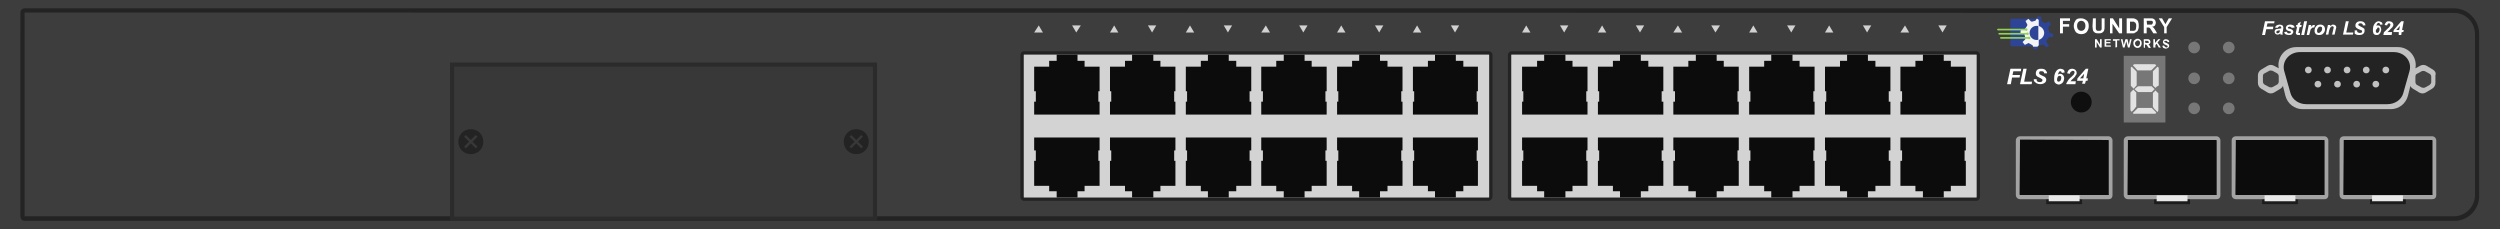 <?xml version="1.0" encoding="utf-8"?>
<!-- Copyright 2022 Virtual Console LLC. All rights reserved. Generator: Adobe Illustrator 26.0.2, SVG Export Plug-In . SVG Version: 6.00 Build 0)  -->
<svg version="1.1" id="Brocade_FastIron_FLS_624" xmlns="http://www.w3.org/2000/svg" xmlns:xlink="http://www.w3.org/1999/xlink"
	 x="0px" y="0px" viewBox="0 0 600 55" style="enable-background:new 0 0 600 55;" xml:space="preserve">
<!-- Created by Evgenia -->
<style type="text/css">
	.st0{fill:#3D3D3D;}
	.st1{fill:#D3D3D3;}
	.st2{fill:#232323;}
	.st3{fill:#0C0C0C;}
	.st4{fill:#D1D1D1;}
	.st5{fill:#1C1C1C;}
	.st6{fill:#A3A3A3;}
	.st7{fill:#E8E8E8;}
	.st8{fill:#777777;}
	.st9{fill:#C1C1C1;}
	.st10{fill:#444444;}
	.st11{fill:#0F0F0F;}
	.st12{fill:#E2E2E2;}
	.st13{fill:#383838;}
	.st14{fill:#2B2B2B;}
	.st15{fill:#FFFFFF;}
	.st16{fill:#2E4597;}
	.st17{fill:#F4F4F4;}
	.st18{fill:#91D44F;}
</style>
<g>
	<rect class="st0" width="600" height="55"/>
	<g>
		<g>
			<g>
				<g>
					<path class="st1" d="M474.3,47.8H362.8c-0.3,0-0.5-0.2-0.5-0.5V13.2c0-0.3,0.2-0.5,0.5-0.5h111.5c0.3,0,0.5,0.2,0.5,0.5v34.1
						C474.8,47.6,474.6,47.8,474.3,47.8z"/>
					<path class="st2" d="M474.3,48.2H362.8c-0.5,0-0.9-0.4-0.9-0.9V13.2c0-0.5,0.4-0.9,0.9-0.9h111.5c0.5,0,0.9,0.4,0.9,0.9v34.1
						C475.2,47.8,474.8,48.2,474.3,48.2z M362.8,13.1c-0.1,0-0.1,0.1-0.1,0.1v34.1c0,0.1,0.1,0.1,0.1,0.1h111.5
						c0.1,0,0.1-0.1,0.1-0.1V13.2c0-0.1-0.1-0.1-0.1-0.1L362.8,13.1z"/>
				</g>
				<g>
					<g>
						<polygon class="st3" points="471.8,21.9 471.8,21.7 471.8,16 468.2,16 468.2,14.6 466.5,14.6 466.5,13.1 461.5,13.1 
							461.5,14.6 459.7,14.6 459.7,16 456.1,16 456.1,21.7 456.1,21.9 456.5,21.9 456.5,24.4 456.1,24.4 456.1,27.5 471.8,27.5 
							471.8,24.4 471.5,24.4 471.5,21.9 						"/>
					</g>
					<g>
						<polygon class="st3" points="453.7,21.9 453.7,21.7 453.7,16 450.1,16 450.1,14.6 448.3,14.6 448.3,13.1 443.3,13.1 
							443.3,14.6 441.6,14.6 441.6,16 438,16 438,21.7 438,21.9 438.3,21.9 438.3,24.4 438,24.4 438,27.5 453.7,27.5 453.7,24.4 
							453.3,24.4 453.3,21.9 						"/>
					</g>
					<g>
						<polygon class="st3" points="435.5,21.9 435.5,21.7 435.5,16 431.9,16 431.9,14.6 430.2,14.6 430.2,13.1 425.1,13.1 
							425.1,14.6 423.4,14.6 423.4,16 419.8,16 419.8,21.7 419.8,21.9 420.1,21.9 420.1,24.4 419.8,24.4 419.8,27.5 435.5,27.5 
							435.5,24.4 435.2,24.4 435.2,21.9 						"/>
					</g>
					<g>
						<polygon class="st3" points="417.3,21.9 417.3,21.7 417.3,16 413.7,16 413.7,14.6 412,14.6 412,13.1 407,13.1 407,14.6 
							405.2,14.6 405.2,16 401.6,16 401.6,21.7 401.6,21.9 402,21.9 402,24.4 401.6,24.4 401.6,27.5 417.3,27.5 417.3,24.4 
							417,24.4 417,21.9 						"/>
					</g>
					<g>
						<polygon class="st3" points="399.2,21.9 399.2,21.7 399.2,16 395.6,16 395.6,14.6 393.8,14.6 393.8,13.1 388.8,13.1 
							388.8,14.6 387.1,14.6 387.1,16 383.5,16 383.5,21.7 383.5,21.9 383.8,21.9 383.8,24.4 383.5,24.4 383.5,27.5 399.2,27.5 
							399.2,24.4 398.8,24.4 398.8,21.9 						"/>
					</g>
					<g>
						<polygon class="st3" points="381,21.9 381,21.7 381,16 377.4,16 377.4,14.6 375.7,14.6 375.7,13.1 370.6,13.1 370.6,14.6 
							368.9,14.6 368.9,16 365.3,16 365.3,21.7 365.3,21.9 365.6,21.9 365.6,24.4 365.3,24.4 365.3,27.5 381,27.5 381,24.4 
							380.7,24.4 380.7,21.9 						"/>
					</g>
				</g>
				<g>
					<g>
						<polygon class="st3" points="471.8,38.6 471.8,38.8 471.8,44.6 468.2,44.6 468.2,45.9 466.5,45.9 466.5,47.4 461.5,47.4 
							461.5,45.9 459.7,45.9 459.7,44.6 456.1,44.6 456.1,38.8 456.1,38.6 456.5,38.6 456.5,36.1 456.1,36.1 456.1,33 471.8,33 
							471.8,36.1 471.5,36.1 471.5,38.6 						"/>
					</g>
					<g>
						<polygon class="st3" points="453.7,38.6 453.7,38.8 453.7,44.6 450.1,44.6 450.1,45.9 448.3,45.9 448.3,47.4 443.3,47.4 
							443.3,45.9 441.6,45.9 441.6,44.6 438,44.6 438,38.8 438,38.6 438.3,38.6 438.3,36.1 438,36.1 438,33 453.7,33 453.7,36.1 
							453.3,36.1 453.3,38.6 						"/>
					</g>
					<g>
						<polygon class="st3" points="435.5,38.6 435.5,38.8 435.5,44.6 431.9,44.6 431.9,45.9 430.2,45.9 430.2,47.4 425.1,47.4 
							425.1,45.9 423.4,45.9 423.4,44.6 419.8,44.6 419.8,38.8 419.8,38.6 420.1,38.6 420.1,36.1 419.8,36.1 419.8,33 435.5,33 
							435.5,36.1 435.2,36.1 435.2,38.6 						"/>
					</g>
					<g>
						<polygon class="st3" points="417.3,38.6 417.3,38.8 417.3,44.6 413.7,44.6 413.7,45.9 412,45.9 412,47.4 407,47.4 407,45.9 
							405.2,45.9 405.2,44.6 401.6,44.6 401.6,38.8 401.6,38.6 402,38.6 402,36.1 401.6,36.1 401.6,33 417.3,33 417.3,36.1 
							417,36.1 417,38.6 						"/>
					</g>
					<g>
						<polygon class="st3" points="399.2,38.6 399.2,38.8 399.2,44.6 395.6,44.6 395.6,45.9 393.8,45.9 393.8,47.4 388.8,47.4 
							388.8,45.9 387.1,45.9 387.1,44.6 383.5,44.6 383.5,38.8 383.5,38.6 383.8,38.6 383.8,36.1 383.5,36.1 383.5,33 399.2,33 
							399.2,36.1 398.8,36.1 398.8,38.6 						"/>
					</g>
					<g>
						<polygon class="st3" points="381,38.6 381,38.8 381,44.6 377.4,44.6 377.4,45.9 375.7,45.9 375.7,47.4 370.6,47.4 370.6,45.9 
							368.9,45.9 368.9,44.6 365.3,44.6 365.3,38.8 365.3,38.6 365.6,38.6 365.6,36.1 365.3,36.1 365.3,33 381,33 381,36.1 
							380.7,36.1 380.7,38.6 						"/>
					</g>
				</g>
			</g>
		</g>
		<g>
			<polygon class="st4" points="366.3,6.1 365.3,7.8 367.3,7.8 			"/>
			<polygon class="st4" points="375.4,7.8 376.4,6.1 374.4,6.1 			"/>
		</g>
		<g>
			<polygon class="st4" points="384.5,6.1 383.5,7.8 385.5,7.8 			"/>
			<polygon class="st4" points="393.6,7.8 394.6,6.1 392.6,6.1 			"/>
		</g>
		<g>
			<polygon class="st4" points="402.7,6.1 401.6,7.8 403.7,7.8 			"/>
			<polygon class="st4" points="411.7,7.8 412.8,6.1 410.7,6.1 			"/>
		</g>
		<g>
			<polygon class="st4" points="420.8,6.1 419.8,7.8 421.8,7.8 			"/>
			<polygon class="st4" points="429.9,7.8 430.9,6.1 428.9,6.1 			"/>
		</g>
		<g>
			<polygon class="st4" points="439,6.1 438,7.8 440,7.8 			"/>
			<polygon class="st4" points="448.1,7.8 449.1,6.1 447.1,6.1 			"/>
		</g>
		<g>
			<polygon class="st4" points="457.2,6.1 456.1,7.8 458.2,7.8 			"/>
			<polygon class="st4" points="466.2,7.8 467.2,6.1 465.2,6.1 			"/>
		</g>
	</g>
	<g>
		<g>
			<g>
				<g>
					<path class="st1" d="M357.2,47.8H245.8c-0.3,0-0.5-0.2-0.5-0.5V13.2c0-0.3,0.2-0.5,0.5-0.5h111.5c0.3,0,0.5,0.2,0.5,0.5v34.1
						C357.7,47.6,357.5,47.8,357.2,47.8z"/>
					<path class="st2" d="M357.2,48.2H245.8c-0.5,0-0.9-0.4-0.9-0.9V13.2c0-0.5,0.4-0.9,0.9-0.9h111.5c0.5,0,0.9,0.4,0.9,0.9v34.1
						C358.1,47.8,357.7,48.2,357.2,48.2z M245.8,13.1c-0.1,0-0.1,0.1-0.1,0.1v34.1c0,0.1,0.1,0.1,0.1,0.1h111.5
						c0.1,0,0.1-0.1,0.1-0.1V13.2c0-0.1-0.1-0.1-0.1-0.1L245.8,13.1z"/>
				</g>
				<g>
					<g>
						<polygon class="st3" points="354.7,21.9 354.7,21.7 354.7,16 351.2,16 351.2,14.6 349.4,14.6 349.4,13.1 344.4,13.1 
							344.4,14.6 342.7,14.6 342.7,16 339.1,16 339.1,21.7 339.1,21.9 339.4,21.9 339.4,24.4 339.1,24.4 339.1,27.5 354.7,27.5 
							354.7,24.4 354.4,24.4 354.4,21.9 						"/>
					</g>
					<g>
						<polygon class="st3" points="336.6,21.9 336.6,21.7 336.6,16 333,16 333,14.6 331.2,14.6 331.2,13.1 326.2,13.1 326.2,14.6 
							324.5,14.6 324.5,16 320.9,16 320.9,21.7 320.9,21.9 321.2,21.9 321.2,24.4 320.9,24.4 320.9,27.5 336.6,27.5 336.6,24.4 
							336.3,24.4 336.3,21.9 						"/>
					</g>
					<g>
						<polygon class="st3" points="318.4,21.9 318.4,21.7 318.4,16 314.8,16 314.8,14.6 313.1,14.6 313.1,13.1 308.1,13.1 
							308.1,14.6 306.3,14.6 306.3,16 302.7,16 302.7,21.7 302.7,21.9 303.1,21.9 303.1,24.4 302.7,24.4 302.7,27.5 318.4,27.5 
							318.4,24.4 318.1,24.4 318.1,21.9 						"/>
					</g>
					<g>
						<polygon class="st3" points="300.3,21.9 300.3,21.7 300.3,16 296.7,16 296.7,14.6 294.9,14.6 294.9,13.1 289.9,13.1 
							289.9,14.6 288.2,14.6 288.2,16 284.6,16 284.6,21.7 284.6,21.9 284.9,21.9 284.9,24.4 284.6,24.4 284.6,27.5 300.3,27.5 
							300.3,24.4 299.9,24.4 299.9,21.9 						"/>
					</g>
					<g>
						<polygon class="st3" points="282.1,21.9 282.1,21.7 282.1,16 278.5,16 278.5,14.6 276.8,14.6 276.8,13.1 271.7,13.1 
							271.7,14.6 270,14.6 270,16 266.4,16 266.4,21.7 266.4,21.9 266.7,21.9 266.7,24.4 266.4,24.4 266.4,27.5 282.1,27.5 
							282.1,24.4 281.8,24.4 281.8,21.9 						"/>
					</g>
					<g>
						<polygon class="st3" points="263.9,21.9 263.9,21.7 263.9,16 260.3,16 260.3,14.6 258.6,14.6 258.6,13.1 253.6,13.1 
							253.6,14.6 251.8,14.6 251.8,16 248.2,16 248.2,21.7 248.2,21.9 248.6,21.9 248.6,24.4 248.2,24.4 248.2,27.5 263.9,27.5 
							263.9,24.4 263.6,24.4 263.6,21.9 						"/>
					</g>
				</g>
				<g>
					<g>
						<polygon class="st3" points="354.7,38.6 354.7,38.8 354.7,44.6 351.2,44.6 351.2,45.9 349.4,45.9 349.4,47.4 344.4,47.4 
							344.4,45.9 342.7,45.9 342.7,44.6 339.1,44.6 339.1,38.8 339.1,38.6 339.4,38.6 339.4,36.1 339.1,36.1 339.1,33 354.7,33 
							354.7,36.1 354.4,36.1 354.4,38.6 						"/>
					</g>
					<g>
						<polygon class="st3" points="336.6,38.6 336.6,38.8 336.6,44.6 333,44.6 333,45.9 331.2,45.9 331.2,47.4 326.2,47.4 
							326.2,45.9 324.5,45.9 324.5,44.6 320.9,44.6 320.9,38.8 320.9,38.6 321.2,38.6 321.2,36.1 320.9,36.1 320.9,33 336.6,33 
							336.6,36.1 336.3,36.1 336.3,38.6 						"/>
					</g>
					<g>
						<polygon class="st3" points="318.4,38.6 318.4,38.8 318.4,44.6 314.8,44.6 314.8,45.9 313.1,45.9 313.1,47.4 308.1,47.4 
							308.1,45.9 306.3,45.9 306.3,44.6 302.7,44.6 302.7,38.8 302.7,38.6 303.1,38.6 303.1,36.1 302.7,36.1 302.7,33 318.4,33 
							318.4,36.1 318.1,36.1 318.1,38.6 						"/>
					</g>
					<g>
						<polygon class="st3" points="300.3,38.6 300.3,38.8 300.3,44.6 296.7,44.6 296.7,45.9 294.9,45.9 294.9,47.4 289.9,47.4 
							289.9,45.9 288.2,45.9 288.2,44.6 284.6,44.6 284.6,38.8 284.6,38.6 284.9,38.6 284.9,36.1 284.6,36.1 284.6,33 300.3,33 
							300.3,36.1 299.9,36.1 299.9,38.6 						"/>
					</g>
					<g>
						<polygon class="st3" points="282.1,38.6 282.1,38.8 282.1,44.6 278.5,44.6 278.5,45.9 276.8,45.9 276.8,47.4 271.7,47.4 
							271.7,45.9 270,45.9 270,44.6 266.4,44.6 266.4,38.8 266.4,38.6 266.7,38.6 266.7,36.1 266.4,36.1 266.4,33 282.1,33 
							282.1,36.1 281.8,36.1 281.8,38.6 						"/>
					</g>
					<g>
						<polygon class="st3" points="263.9,38.6 263.9,38.8 263.9,44.6 260.3,44.6 260.3,45.9 258.6,45.9 258.6,47.4 253.6,47.4 
							253.6,45.9 251.8,45.9 251.8,44.6 248.2,44.6 248.2,38.8 248.2,38.6 248.6,38.6 248.6,36.1 248.2,36.1 248.2,33 263.9,33 
							263.9,36.1 263.6,36.1 263.6,38.6 						"/>
					</g>
				</g>
			</g>
		</g>
		<g>
			<polygon class="st4" points="249.3,6.1 248.2,7.8 250.3,7.8 			"/>
			<polygon class="st4" points="258.3,7.8 259.4,6.1 257.3,6.1 			"/>
		</g>
		<g>
			<polygon class="st4" points="267.4,6.1 266.4,7.8 268.4,7.8 			"/>
			<polygon class="st4" points="276.5,7.8 277.5,6.1 275.5,6.1 			"/>
		</g>
		<g>
			<polygon class="st4" points="285.6,6.1 284.6,7.8 286.6,7.8 			"/>
			<polygon class="st4" points="294.7,7.8 295.7,6.1 293.7,6.1 			"/>
		</g>
		<g>
			<polygon class="st4" points="303.8,6.1 302.7,7.8 304.8,7.8 			"/>
			<polygon class="st4" points="312.8,7.8 313.8,6.1 311.8,6.1 			"/>
		</g>
		<g>
			<polygon class="st4" points="321.9,6.1 320.9,7.8 322.9,7.8 			"/>
			<polygon class="st4" points="331,7.8 332,6.1 330,6.1 			"/>
		</g>
		<g>
			<polygon class="st4" points="340.1,6.1 339.1,7.8 341.1,7.8 			"/>
			<polygon class="st4" points="349.2,7.8 350.2,6.1 348.2,6.1 			"/>
		</g>
	</g>
	<g>
		<g>
			<rect x="568.8" y="47.7" class="st5" width="8.6" height="1.3"/>
			<g>
				<path class="st3" d="M584.2,46.7v-13c0-0.2-0.2-0.6-0.6-0.6h-21.1c-0.2,0-0.6,0.2-0.6,0.6v13.1c0,0.2,0.2,0.6,0.6,0.6h21.3
					C584.2,47.3,584.2,47,584.2,46.7z"/>
				<path class="st6" d="M583.7,47.8h-21.2c-0.6,0-1-0.5-1-1V33.7c0-0.6,0.5-1,1-1h21.2c0.6,0,1,0.5,1,1v13.1
					C584.7,47.6,584.2,47.8,583.7,47.8z M562.5,33.5L562.5,33.5l-0.1,13.2l0.1,0.1h21.3c0.1,0,0-0.1,0-0.1v-13l-0.1-0.1h-21.2V33.5z
					"/>
			</g>
			<rect x="569.3" y="46.9" class="st7" width="7.4" height="1.4"/>
		</g>
		<g>
			<rect x="542.9" y="47.7" class="st5" width="8.6" height="1.3"/>
			<g>
				<path class="st3" d="M558.3,46.7v-13c0-0.2-0.2-0.6-0.6-0.6h-21.1c-0.2,0-0.6,0.2-0.6,0.6v13.1c0,0.2,0.2,0.6,0.6,0.6h21.3
					C558.3,47.3,558.3,47,558.3,46.7z"/>
				<path class="st6" d="M557.9,47.8h-21.3c-0.6,0-1-0.5-1-1V33.7c0-0.6,0.5-1,1-1h21.2c0.6,0,1,0.5,1,1v13.1
					C558.8,47.6,558.3,47.8,557.9,47.8z M536.6,33.5L536.6,33.5l-0.1,13.2l0.1,0.1h21.3c0.1,0,0-0.1,0-0.1v-13l-0.1-0.1h-21.2V33.5z
					"/>
			</g>
			<rect x="543.5" y="46.9" class="st7" width="7.4" height="1.4"/>
		</g>
		<g>
			<rect x="517" y="47.7" class="st5" width="8.6" height="1.3"/>
			<g>
				<path class="st3" d="M532.5,46.7v-13c0-0.2-0.2-0.6-0.6-0.6h-21.2c-0.2,0-0.6,0.2-0.6,0.6v13.1c0,0.2,0.2,0.6,0.6,0.6H532
					C532.5,47.3,532.5,47,532.5,46.7z"/>
				<path class="st6" d="M532,47.8h-21.3c-0.6,0-1-0.5-1-1V33.7c0-0.6,0.5-1,1-1h21.2c0.6,0,1,0.5,1,1v13.1
					C532.9,47.6,532.4,47.8,532,47.8z M510.7,33.5L510.7,33.5l-0.1,13.2l0.1,0.1H532c0.1,0,0-0.1,0-0.1v-13l-0.1-0.1h-21.2V33.5z"/>
			</g>
			<rect x="517.6" y="46.9" class="st7" width="7.4" height="1.4"/>
		</g>
		<g>
			<rect x="491.1" y="47.7" class="st5" width="8.6" height="1.3"/>
			<g>
				<path class="st3" d="M506.6,46.7v-13c0-0.2-0.2-0.6-0.6-0.6h-21.2c-0.2,0-0.6,0.2-0.6,0.6v13.1c0,0.2,0.2,0.6,0.6,0.6h21.3
					C506.6,47.3,506.6,47,506.6,46.7z"/>
				<path class="st6" d="M506.1,47.8h-21.3c-0.6,0-1-0.5-1-1V33.7c0-0.6,0.5-1,1-1H506c0.6,0,1,0.5,1,1v13.1
					C507,47.6,506.5,47.8,506.1,47.8z M484.8,33.5L484.8,33.5l-0.1,13.2l0.1,0.1h21.3c0.1,0,0-0.1,0-0.1v-13l-0.1-0.1L484.8,33.5
					L484.8,33.5z"/>
			</g>
			<rect x="491.7" y="46.9" class="st7" width="7.4" height="1.4"/>
		</g>
	</g>
	<g>
		<g>
			<circle class="st8" cx="534.9" cy="26" r="1.4"/>
		</g>
		<g>
			<circle class="st8" cx="534.9" cy="18.8" r="1.4"/>
		</g>
		<g>
			<circle class="st8" cx="534.9" cy="11.4" r="1.4"/>
		</g>
		<g>
			<circle class="st8" cx="526.6" cy="26" r="1.4"/>
		</g>
		<g>
			<circle class="st8" cx="526.6" cy="18.8" r="1.4"/>
		</g>
		<g>
			<circle class="st8" cx="526.6" cy="11.4" r="1.4"/>
		</g>
	</g>
	<g>
		<path class="st9" d="M583.9,16.7l-1.5-0.9c-0.5-0.3-1.1-0.3-1.6,0l-1.1,0.6c0.5-2.6-1.5-5.1-4.2-5.1h-24.4c-2.7,0-4.7,2.5-4.2,5.1
			l-1.1-0.6c-0.5-0.3-1.1-0.3-1.6,0l-1.5,0.9c-0.5,0.3-0.8,0.8-0.8,1.4v1.8c0,0.6,0.3,1.1,0.8,1.4l1.5,0.9c0.5,0.3,1.1,0.3,1.6,0
			l1.5-0.9c0.3-0.2,0.5-0.4,0.6-0.7l0.6,2.4c0.5,1.9,2.2,3.2,4.1,3.2h21.2c1.9,0,3.6-1.3,4.1-3.2l0.6-2.4c0.1,0.3,0.3,0.5,0.6,0.7
			l1.5,0.9c0.5,0.3,1.1,0.3,1.6,0l1.5-0.9c0.5-0.3,0.8-0.8,0.8-1.4v-1.8C584.7,17.5,584.4,17,583.9,16.7z"/>
		<g>
			<path class="st2" d="M573,25h-19.5c-1.8,0-3.4-1.1-3.8-2.7l-1.5-5.3c-0.6-2.3,1.2-4.5,3.8-4.5h22.5c2.6,0,4.4,2.2,3.8,4.5
				l-1.5,5.3C576.4,23.9,574.8,25,573,25z"/>
			<g>
				<circle class="st9" cx="554" cy="16.8" r="0.8"/>
				<circle class="st9" cx="558.6" cy="16.8" r="0.8"/>
				<circle class="st9" cx="563.3" cy="16.8" r="0.8"/>
				<circle class="st9" cx="567.9" cy="16.8" r="0.8"/>
				<circle class="st9" cx="572.6" cy="16.8" r="0.8"/>
			</g>
			<g>
				<circle class="st9" cx="556.3" cy="20.2" r="0.8"/>
				<circle class="st9" cx="561" cy="20.2" r="0.8"/>
				<circle class="st9" cx="565.6" cy="20.2" r="0.8"/>
				<circle class="st9" cx="570.2" cy="20.2" r="0.8"/>
			</g>
		</g>
		<path class="st10" d="M546.9,19.6v-1.3c0-0.3-0.2-0.6-0.4-0.7l-1.1-0.6c-0.3-0.1-0.6-0.1-0.8,0l-1.1,0.6c-0.3,0.1-0.4,0.4-0.4,0.7
			v1.3c0,0.3,0.2,0.6,0.4,0.7l1.1,0.6c0.3,0.1,0.6,0.1,0.8,0l1.1-0.6C546.7,20.2,546.9,19.9,546.9,19.6z"/>
		<path class="st10" d="M583.5,19.7v-1.3c0-0.3-0.2-0.6-0.4-0.7l-1.1-0.6c-0.3-0.1-0.6-0.1-0.8,0l-1.1,0.6c-0.3,0.1-0.4,0.4-0.4,0.7
			v1.3c0,0.3,0.2,0.6,0.4,0.7l1.1,0.6c0.3,0.1,0.6,0.1,0.8,0l1.1-0.6C583.3,20.2,583.5,20,583.5,19.7z"/>
	</g>
	<circle class="st11" cx="499.5" cy="24.5" r="2.5"/>
	<g>
		<rect x="509.7" y="13.4" class="st8" width="10" height="16"/>
		<g>
			<path class="st12" d="M511.9,15.7c0.1-0.2,0.3-0.3,0.5-0.3c1.5,0,3.1,0,4.6,0c0.2,0,0.4,0.1,0.5,0.3c-0.2,0.2-0.4,0.4-0.6,0.6
				c-0.2,0.2-0.3,0.3-0.5,0.5c-0.1,0-0.1,0.1-0.2,0.1c-1,0-2.1,0-3.1,0c-0.1,0-0.1,0-0.2-0.1C512.6,16.4,512.3,16.1,511.9,15.7
				L511.9,15.7z"/>
			<path class="st12" d="M511.9,27.1c0.4-0.4,0.7-0.7,1.1-1.1c0,0,0.1-0.1,0.2-0.1c1,0,2.1,0,3.1,0c0.1,0,0.1,0,0.2,0.1
				c0.3,0.3,0.6,0.6,0.9,0.9l0.1,0.2c-0.1,0.1-0.2,0.1-0.2,0.2h-0.1c-1.6,0-3.2,0-4.9,0C512.1,27.4,512,27.3,511.9,27.1z"/>
			<path class="st12" d="M511.6,26.8c-0.2-0.1-0.3-0.3-0.3-0.6c0-1.3,0-2.5,0-3.8c0-0.1,0-0.2,0.1-0.3c0.2-0.2,0.4-0.4,0.6-0.6
				c0.2,0.2,0.5,0.5,0.7,0.7c0,0,0,0.1,0,0.2c0,1,0,2.1,0,3.1c0,0.1,0,0.1-0.1,0.2C512.3,26.1,512,26.5,511.6,26.8z"/>
			<path class="st12" d="M511.6,16c0.4,0.4,0.7,0.7,1.1,1.1c0,0,0.1,0.1,0.1,0.2c0,1,0,2.1,0,3.1c0,0.1,0,0.1-0.1,0.2
				c-0.2,0.2-0.4,0.4-0.6,0.7c-0.2-0.2-0.5-0.5-0.7-0.7c0,0,0-0.1,0-0.2c0-1.3,0-2.7,0-4C511.3,16.2,511.5,16.1,511.6,16z"/>
			<path class="st12" d="M517.3,21.7c0.3,0.3,0.5,0.5,0.7,0.7v0.1c0,1.3,0,2.6,0,4c0,0.1-0.1,0.2-0.2,0.4c-0.3-0.3-0.5-0.5-0.7-0.7
				c-0.3-0.3-0.5-0.6-0.4-1.1c0-0.9,0-1.7,0-2.6c0-0.1,0-0.2,0.1-0.3C517,22.1,517.1,21.9,517.3,21.7z"/>
			<path class="st12" d="M517.3,21.1c-0.2-0.2-0.4-0.4-0.6-0.6v-0.1c0-1.1,0-2.1,0-3.2v-0.1c0.4-0.4,0.7-0.7,1.1-1.1
				c0.2,0.1,0.3,0.2,0.3,0.5c0,1.3,0,2.5,0,3.8c0,0.1,0,0.2-0.1,0.3C517.7,20.7,517.5,20.9,517.3,21.1z"/>
			<path class="st12" d="M512.3,21.4c0.2-0.2,0.4-0.4,0.7-0.6c0,0,0.1-0.1,0.2-0.1c1,0,2.1,0,3.1,0c0.1,0,0.1,0,0.2,0.1
				c0.2,0.2,0.4,0.4,0.6,0.6c-0.1,0.1-0.3,0.3-0.4,0.4l-0.1,0.1c-0.1,0.2-0.3,0.2-0.5,0.2c-0.9,0-1.8,0-2.8,0c-0.1,0-0.2,0-0.3-0.1
				C512.7,21.8,512.5,21.6,512.3,21.4z"/>
		</g>
	</g>
	<g>
		<path class="st2" d="M589.1,53H5.9c-0.6,0-1-0.5-1-1V3c0-0.6,0.5-1,1-1H589c3.3,0,6,2.8,6,6.2v38.7C595.1,50.2,592.4,53,589.1,53z
			 M5.9,3v48.9H589c2.7,0,5-2.3,5-5.1V8.2c0-2.8-2.2-5.1-5-5.1L5.9,3L5.9,3z"/>
	</g>
	<g>
		<g>
			<rect x="108.5" y="15.5" class="st13" width="101.5" height="37"/>
			<path class="st14" d="M210.5,53H108V15h102.5V53z M109,52h100.5V16H109V52z"/>
		</g>
		<path class="st2" d="M113,31c-1.7,0-3,1.3-3,3s1.3,3,3,3s3-1.3,3-3S114.7,31,113,31z M114.6,35.2l-0.4,0.4l-1.2-1.2l-1.2,1.2
			l-0.4-0.4l1.2-1.2l-1.2-1.2l0.4-0.4l1.2,1.2l1.2-1.2l0.4,0.4l-1.2,1.2L114.6,35.2z"/>
		<path class="st2" d="M205.5,31c-1.7,0-3,1.3-3,3s1.3,3,3,3s3-1.3,3-3S207.2,31,205.5,31z M207.1,35.2l-0.4,0.4l-1.2-1.2l-1.2,1.2
			l-0.4-0.4l1.2-1.2l-1.2-1.2l0.4-0.4l1.2,1.2l1.2-1.2l0.4,0.4l-1.2,1.2L207.1,35.2z"/>
	</g>
	<g>
		<path class="st15" d="M542.9,8.4l0.7-3.3h2.3l-0.1,0.5h-1.6L544,6.4h1.6L545.5,7h-1.6l-0.3,1.4H542.9z"/>
		<path class="st15" d="M546.6,6.7L546,6.6c0.1-0.2,0.2-0.4,0.4-0.5s0.4-0.2,0.7-0.2s0.5,0.1,0.7,0.2c0.1,0.1,0.2,0.3,0.2,0.5
			c0,0.1,0,0.1,0,0.2s-0.1,0.3-0.1,0.6c-0.1,0.3-0.1,0.5-0.1,0.6s0,0.2,0.1,0.3h-0.6c0-0.1,0-0.2,0-0.3c-0.1,0.1-0.2,0.2-0.3,0.2
			c-0.1,0.1-0.2,0.1-0.4,0.1s-0.4-0.1-0.5-0.2c-0.1-0.1-0.2-0.3-0.2-0.5s0.1-0.4,0.2-0.5c0.1-0.1,0.4-0.2,0.8-0.2
			c0.3,0,0.5-0.1,0.6-0.1c0-0.1,0-0.2,0-0.2c0-0.1,0-0.1-0.1-0.2s-0.1-0.1-0.2-0.1c-0.1,0-0.2,0-0.3,0.1
			C546.7,6.5,546.7,6.6,546.6,6.7z M547.2,7.3c0,0-0.1,0-0.2,0c-0.3,0-0.5,0.1-0.6,0.2s-0.1,0.1-0.1,0.2s0,0.1,0.1,0.2
			s0.1,0.1,0.2,0.1c0.1,0,0.2,0,0.3-0.1c0.1,0,0.1-0.1,0.2-0.2C547.1,7.6,547.2,7.5,547.2,7.3L547.2,7.3z"/>
		<path class="st15" d="M548.2,7.7l0.6-0.1c0.1,0.1,0.1,0.2,0.2,0.3c0.1,0.1,0.2,0.1,0.3,0.1s0.3,0,0.4-0.1c0.1,0,0.1-0.1,0.1-0.2
			V7.6c0,0-0.1-0.1-0.3-0.1c-0.4-0.1-0.6-0.2-0.7-0.3c-0.1-0.1-0.2-0.3-0.2-0.5s0.1-0.3,0.2-0.5c0.2-0.2,0.5-0.3,0.9-0.3
			c0.3,0,0.5,0.1,0.7,0.2s0.3,0.3,0.3,0.5L550,6.7c0-0.1-0.1-0.2-0.2-0.2c-0.1-0.1-0.2-0.1-0.3-0.1s-0.2,0-0.3,0.1
			c-0.1,0-0.1,0.1-0.1,0.2s0,0.1,0.1,0.1c0,0,0.2,0.1,0.4,0.1c0.3,0.1,0.5,0.2,0.6,0.3c0.1,0.1,0.2,0.3,0.2,0.4
			c0,0.2-0.1,0.4-0.3,0.6s-0.5,0.2-0.8,0.2s-0.6-0.1-0.8-0.2S548.3,7.9,548.2,7.7z"/>
		<path class="st15" d="M551,6.5l0.1-0.5h0.3l0.1-0.4l0.7-0.4L552,6h0.4l-0.1,0.5h-0.4l-0.2,1c0,0.2-0.1,0.3-0.1,0.3v0.1
			c0,0,0.1,0,0.2,0c0,0,0.1,0,0.2,0l0,0.5c-0.1,0-0.2,0-0.3,0c-0.2,0-0.4,0-0.5-0.1S551,8.1,551,7.9c0-0.1,0-0.2,0.1-0.5l0.2-1H551
			V6.5z"/>
		<path class="st15" d="M552.3,8.4l0.7-3.3h0.7L553,8.4H552.3z"/>
		<path class="st15" d="M554.1,6h0.6l-0.1,0.5c0.2-0.3,0.5-0.5,0.7-0.5c0.1,0,0.2,0,0.3,0.1l-0.2,0.5c-0.1,0-0.1,0-0.2,0
			c-0.1,0-0.2,0-0.3,0.1s-0.2,0.2-0.3,0.3c-0.1,0.1-0.1,0.4-0.2,0.7l-0.2,0.7h-0.6L554.1,6z"/>
		<path class="st15" d="M555.5,7.4c0-0.4,0.1-0.8,0.4-1.1c0.2-0.3,0.6-0.4,1-0.4c0.3,0,0.6,0.1,0.8,0.3c0.2,0.2,0.3,0.5,0.3,0.8
			c0,0.4-0.1,0.7-0.4,1c-0.2,0.3-0.6,0.4-1,0.4c-0.2,0-0.4,0-0.6-0.1c-0.2-0.1-0.3-0.2-0.4-0.4C555.5,7.7,555.5,7.6,555.5,7.4z
			 M557.3,6.9c0-0.2,0-0.3-0.1-0.4s-0.2-0.1-0.3-0.1s-0.3,0-0.4,0.1c-0.1,0.1-0.2,0.2-0.3,0.4c-0.1,0.2-0.1,0.3-0.1,0.5
			s0,0.3,0.1,0.4s0.2,0.1,0.3,0.1c0.2,0,0.3-0.1,0.4-0.2C557.2,7.5,557.3,7.2,557.3,6.9z"/>
		<path class="st15" d="M558.7,6h0.6l-0.1,0.3c0.2-0.1,0.3-0.2,0.4-0.3c0.1-0.1,0.3-0.1,0.4-0.1c0.2,0,0.3,0.1,0.5,0.2
			c0.1,0.1,0.2,0.3,0.2,0.4s0,0.2-0.1,0.5l-0.3,1.3h-0.6L560,7c0-0.2,0.1-0.3,0.1-0.4s0-0.1-0.1-0.2s-0.1-0.1-0.2-0.1
			c-0.1,0-0.2,0-0.3,0.1s-0.2,0.2-0.3,0.3c0,0.1-0.1,0.3-0.2,0.6l-0.2,1h-0.6L558.7,6z"/>
		<path class="st15" d="M562.3,8.4l0.7-3.3h0.7l-0.6,2.7h1.7l-0.1,0.5h-2.4V8.4z"/>
		<path class="st15" d="M565.1,7.3h0.6c0,0.2,0,0.3,0.1,0.4s0.3,0.2,0.5,0.2s0.4,0,0.5-0.1s0.1-0.2,0.1-0.3c0-0.1,0-0.2-0.1-0.2
			s-0.2-0.1-0.5-0.2s-0.4-0.2-0.6-0.3s-0.2-0.2-0.3-0.3s-0.1-0.3-0.1-0.4c0-0.3,0.1-0.5,0.3-0.7s0.5-0.3,0.9-0.3s0.7,0.1,0.9,0.3
			c0.2,0.2,0.3,0.4,0.3,0.7h-0.6c0-0.2-0.1-0.3-0.2-0.4c-0.1-0.1-0.2-0.1-0.4-0.1s-0.3,0-0.4,0.1C566,5.8,566,5.8,566,5.9
			s0,0.2,0.1,0.2c0.1,0.1,0.2,0.1,0.5,0.3c0.4,0.2,0.6,0.3,0.7,0.4c0.2,0.1,0.2,0.3,0.2,0.6c0,0.3-0.1,0.5-0.3,0.7s-0.5,0.3-1,0.3
			c-0.3,0-0.5,0-0.7-0.1s-0.4-0.2-0.4-0.4C565.2,7.7,565.1,7.5,565.1,7.3z"/>
		<path class="st15" d="M571.8,5.9h-0.6c0-0.1,0-0.2-0.1-0.3s-0.1-0.1-0.2-0.1c-0.1,0-0.2,0-0.3,0.1s-0.2,0.3-0.3,0.6
			c0.1-0.1,0.3-0.1,0.4-0.1c0.3,0,0.5,0.1,0.6,0.3s0.2,0.4,0.2,0.7c0,0.2-0.1,0.5-0.2,0.7c-0.1,0.2-0.3,0.4-0.4,0.5
			c-0.2,0.1-0.4,0.1-0.5,0.1c-0.2,0-0.3,0-0.5-0.1c-0.1-0.1-0.3-0.2-0.3-0.4c-0.1-0.2-0.1-0.4-0.1-0.7c0-0.6,0.1-1.1,0.4-1.5
			c0.3-0.4,0.6-0.6,1-0.6c0.2,0,0.4,0.1,0.6,0.2C571.7,5.4,571.8,5.6,571.8,5.9z M570.2,7.4c0,0.2,0,0.3,0.1,0.4s0.2,0.1,0.3,0.1
			s0.2-0.1,0.3-0.2c0.1-0.2,0.2-0.4,0.2-0.6s0-0.3-0.1-0.4s-0.1-0.1-0.2-0.1c-0.1,0-0.2,0-0.2,0.1c-0.1,0.1-0.1,0.2-0.2,0.3
			C570.2,7.1,570.2,7.3,570.2,7.4z"/>
		<path class="st15" d="M572.9,6.1L572.3,6c0.1-0.3,0.2-0.5,0.4-0.7s0.4-0.2,0.7-0.2s0.5,0.1,0.7,0.2c0.2,0.2,0.3,0.4,0.3,0.6
			c0,0.1,0,0.3-0.1,0.4s-0.1,0.3-0.3,0.4c-0.1,0.1-0.2,0.2-0.4,0.4c-0.2,0.2-0.3,0.3-0.4,0.4c-0.1,0.1-0.1,0.1-0.2,0.2h1.1L574,8.4
			h-2c0-0.2,0.1-0.3,0.1-0.5s0.2-0.3,0.3-0.4s0.3-0.3,0.6-0.6c0.2-0.2,0.4-0.3,0.4-0.4c0.1-0.1,0.2-0.2,0.2-0.3
			c0-0.1,0.1-0.2,0.1-0.2c0-0.1,0-0.2-0.1-0.3c-0.1-0.1-0.1-0.1-0.2-0.1c-0.1,0-0.2,0-0.3,0.1C573,5.8,573,5.9,572.9,6.1z"/>
		<path class="st15" d="M575.7,7.7h-1.3l0.1-0.5l1.8-2.1h0.6l-0.4,2.1h0.4l-0.1,0.5h-0.4l-0.1,0.7h-0.6V7.7z M575.8,7.2l0.2-1
			l-0.9,1H575.8z"/>
	</g>
	<g>
		<g>
			<g>
				<path class="st16" d="M488.8,11.1h-6c-0.2,0-0.3-0.2-0.3-0.3v-6c0-0.2,0.2-0.3,0.3-0.3h6c0.2,0,0.3,0.2,0.3,0.3v6
					C489.1,11,489,11.1,488.8,11.1z"/>
				<g>
					<path class="st16" d="M491.5,10.7c-0.1-0.2-0.2-0.4-0.3-0.6c-0.1-0.1-0.1-0.3,0-0.4c0.1-0.2,0.3-0.4,0.4-0.6
						c0.1-0.1,0.2-0.2,0.3-0.2c0.2,0,0.4,0,0.7,0c0.1,0,0.1,0,0.1-0.1c0-0.2,0.1-0.4,0.1-0.6c0-0.1,0-0.1-0.1-0.1
						C492.5,8,492.3,8,492,7.9c-0.1,0-0.2-0.1-0.2-0.3c-0.1-0.3-0.1-0.5-0.2-0.8c0-0.1,0-0.2,0.1-0.4c0.2-0.2,0.3-0.3,0.5-0.5
						c0.1-0.1,0.1-0.1,0-0.2c-0.1-0.2-0.3-0.3-0.4-0.5c-0.1-0.1-0.1-0.1-0.2,0c-0.2,0.1-0.4,0.2-0.6,0.3c-0.1,0.1-0.2,0-0.3,0
						c-0.2-0.1-0.4-0.3-0.6-0.4c-0.1-0.1-0.2-0.2-0.2-0.3c0-0.2,0-0.4,0-0.6c0-0.1,0-0.1-0.1-0.2c-0.2,0-0.4,0-0.6-0.1
						c-0.1,0-0.2,0-0.2,0.1c-0.1,0.2-0.1,0.4-0.2,0.6c0,0.1-0.1,0.2-0.3,0.3C488.3,5,488,5,487.8,5.1c-0.1,0-0.2,0-0.3-0.1
						c-0.2-0.2-0.3-0.3-0.5-0.5c-0.1-0.1-0.1-0.1-0.2,0c-0.2,0.1-0.3,0.3-0.5,0.4c-0.1,0-0.1,0.1,0,0.2c0.1,0.2,0.2,0.4,0.3,0.6
						c0.1,0.1,0.1,0.2,0,0.4c-0.1,0.2-0.3,0.4-0.4,0.6c-0.1,0.1-0.2,0.2-0.3,0.2c-0.2,0-0.5,0-0.8,0c0,0.3-0.1,0.5-0.1,0.8
						c0,0.1,0,0.1,0.1,0.1c0.2,0.1,0.4,0.1,0.7,0.2c0.1,0,0.2,0.1,0.2,0.3c0.1,0.3,0.1,0.5,0.2,0.8c0,0.1,0,0.2-0.1,0.3
						c-0.2,0.2-0.3,0.3-0.5,0.5c-0.1,0.1-0.1,0.1,0,0.2c0.1,0.2,0.3,0.3,0.4,0.5c0.1,0.1,0.1,0.1,0.2,0c0.2-0.1,0.4-0.2,0.6-0.3
						c0.1-0.1,0.2-0.1,0.3,0c0.2,0.1,0.5,0.3,0.7,0.4c0.1,0.1,0.2,0.1,0.2,0.3s0,0.5,0,0.7c0,0.1,0,0.1,0.1,0.1
						c0.2,0,0.5,0.1,0.7,0.1c0.1,0,0.1,0,0.1-0.1c0.1-0.2,0.1-0.4,0.2-0.6c0-0.2,0.1-0.2,0.3-0.3c0.3-0.1,0.5-0.1,0.8-0.2
						c0.1,0,0.2,0,0.4,0.1c0.2,0.2,0.3,0.3,0.5,0.5c0.1,0.1,0.1,0.1,0.2,0c0.2-0.1,0.3-0.3,0.5-0.4
						C491.6,10.8,491.6,10.8,491.5,10.7z"/>
					<path class="st17" d="M488.8,4.5L488.8,4.5c-0.1,0.1-0.1,0.1-0.1,0.2s-0.1,0.2-0.3,0.3c-0.2,0.1-0.5,0.1-0.7,0.2
						c-0.1,0-0.2,0-0.3-0.1c-0.2-0.2-0.3-0.3-0.5-0.5c-0.1-0.1-0.1-0.1-0.2,0c-0.2,0.1-0.3,0.3-0.5,0.4c-0.1,0-0.1,0.1,0,0.2
						c0.1,0.2,0.2,0.4,0.3,0.6c0.1,0.1,0.1,0.2,0,0.4c-0.1,0.2-0.3,0.4-0.4,0.6C486,6.9,485.9,7,485.8,7c-0.2,0-0.5,0-0.8,0
						c0,0.3-0.1,0.5-0.1,0.8c0,0.1,0,0.1,0.1,0.1c0.2,0.1,0.4,0.1,0.7,0.2c0.1,0,0.2,0.1,0.2,0.3c0.1,0.3,0.1,0.5,0.2,0.8
						c0,0.1,0,0.2-0.1,0.3c-0.2,0.2-0.3,0.3-0.5,0.5c-0.1,0.1-0.1,0.1,0,0.2c0.1,0.2,0.3,0.3,0.4,0.5c0.1,0.1,0.1,0.1,0.2,0
						c0.2-0.1,0.4-0.2,0.6-0.3c0.1-0.1,0.2-0.1,0.3,0c0.2,0.1,0.5,0.3,0.7,0.4c0.1,0.1,0.2,0.1,0.2,0.3v0.1h1c0.1,0,0.1,0,0.2-0.1
						l0.1-0.1c0-0.1,0.1-0.1,0.1-0.2v-6C489.1,4.6,489,4.5,488.8,4.5z"/>
				</g>
				<g>
					<circle class="st16" cx="488.8" cy="7.9" r="1.7"/>
					<path class="st17" d="M490.6,7.9c0-0.8-0.6-1.5-1.4-1.7v3.4C490,9.4,490.6,8.7,490.6,7.9z"/>
				</g>
			</g>
			<path class="st18" d="M486.6,7.8c-0.1,0-0.2,0-0.2,0.1h-6.6c-0.1,0-0.2,0.1-0.2,0.2s0.1,0.2,0.2,0.2h6.6c0.1,0.1,0.1,0.1,0.2,0.1
				c0.2,0,0.3-0.1,0.3-0.3C486.9,7.9,486.8,7.8,486.6,7.8z"/>
			<path class="st18" d="M487,8.8c-0.1,0-0.2,0-0.2,0.1h-6.6c-0.1,0-0.2,0.1-0.2,0.2c0,0.1,0.1,0.2,0.2,0.2h6.6
				c0.1,0.1,0.1,0.1,0.2,0.1c0.2,0,0.3-0.1,0.3-0.3C487.3,8.9,487.1,8.8,487,8.8z"/>
			<path class="st18" d="M486.3,6.8c-0.1,0-0.2,0-0.2,0.1h-6.6c-0.1,0-0.2,0.1-0.2,0.2s0.1,0.2,0.2,0.2h6.6c0.1,0.1,0.1,0.1,0.2,0.1
				c0.2,0,0.3-0.1,0.3-0.3C486.6,6.9,486.5,6.8,486.3,6.8z"/>
		</g>
		<g>
			<g>
				<path class="st15" d="M494.4,8V4.4h2.4V5h-1.7v0.8h1.5v0.6h-1.5V8H494.4z"/>
				<path class="st15" d="M497.7,6.2c0-0.4,0.1-0.7,0.2-0.9c0.1-0.2,0.2-0.3,0.3-0.5c0.1-0.1,0.3-0.3,0.5-0.3
					c0.2-0.1,0.5-0.1,0.8-0.1c0.5,0,0.9,0.2,1.3,0.5s0.5,0.8,0.5,1.4s-0.2,1-0.5,1.4c-0.3,0.3-0.7,0.5-1.3,0.5c-0.5,0-1-0.2-1.3-0.5
					C497.9,7.2,497.7,6.8,497.7,6.2z M498.5,6.2c0,0.4,0.1,0.7,0.3,0.9c0.2,0.2,0.4,0.3,0.7,0.3s0.5-0.1,0.7-0.3s0.3-0.5,0.3-0.9
					s-0.1-0.7-0.3-0.9C500,5.1,499.8,5,499.5,5s-0.5,0.1-0.7,0.3C498.6,5.5,498.5,5.8,498.5,6.2z"/>
				<path class="st15" d="M502.3,4.4h0.7v1.9c0,0.3,0,0.5,0,0.6s0.1,0.3,0.2,0.4s0.3,0.1,0.5,0.1s0.4,0,0.5-0.1s0.2-0.2,0.2-0.3
					c0-0.1,0-0.3,0-0.6v-2h0.7v1.9c0,0.4,0,0.7-0.1,0.9c0,0.2-0.1,0.3-0.2,0.4s-0.2,0.2-0.4,0.3S504,8,503.7,8c-0.3,0-0.6,0-0.8-0.1
					c-0.2-0.1-0.3-0.2-0.4-0.3c-0.1-0.1-0.2-0.3-0.2-0.4c0-0.2-0.1-0.5-0.1-0.9L502.3,4.4L502.3,4.4z"/>
				<path class="st15" d="M506.4,8V4.4h0.7l1.5,2.4V4.4h0.7V8h-0.7L507,5.7V8H506.4z"/>
				<path class="st15" d="M510.4,4.4h1.3c0.3,0,0.5,0,0.7,0.1s0.4,0.2,0.5,0.3s0.3,0.3,0.3,0.6c0.1,0.2,0.1,0.5,0.1,0.8
					s0,0.5-0.1,0.8s-0.2,0.5-0.4,0.6c-0.1,0.1-0.3,0.2-0.5,0.3c0,0.1-0.2,0.1-0.5,0.1h-1.4V4.4z M511.2,5v2.4h0.5c0.2,0,0.3,0,0.4,0
					c0.1,0,0.2-0.1,0.3-0.1s0.1-0.2,0.2-0.3c0-0.2,0.1-0.4,0.1-0.7s0-0.5-0.1-0.6c0-0.1-0.1-0.3-0.2-0.3c-0.1-0.1-0.2-0.1-0.3-0.2
					c-0.1,0-0.3,0-0.6,0h-0.3V5z"/>
				<path class="st15" d="M514.5,8V4.4h1.5c0.4,0,0.7,0,0.8,0.1c0.2,0.1,0.3,0.2,0.4,0.3c0.1,0.2,0.2,0.4,0.2,0.6
					c0,0.3-0.1,0.5-0.2,0.7c-0.2,0.2-0.4,0.3-0.7,0.3c0.2,0.1,0.3,0.2,0.4,0.3s0.2,0.3,0.4,0.6l0.4,0.7h-0.9l-0.5-0.8
					c-0.2-0.3-0.3-0.5-0.4-0.5c-0.1-0.1-0.1-0.1-0.2-0.1c-0.1,0-0.2,0-0.4,0h-0.1V8H514.5z M515.3,5.9h0.5c0.3,0,0.6,0,0.6,0
					s0.2-0.1,0.2-0.2s0.1-0.2,0.1-0.3c0-0.1,0-0.2-0.1-0.3C516.5,5,516.4,5,516.3,5s-0.2,0-0.5,0h-0.6L515.3,5.9L515.3,5.9z"/>
				<path class="st15" d="M519.4,8V6.5l-1.3-2.1h0.8l0.8,1.4l0.8-1.4h0.8L520,6.5V8H519.4z"/>
			</g>
			<g>
				<path class="st15" d="M502.8,11.4v-2h0.4l0.8,1.3V9.4h0.4v2H504l-0.8-1.3v1.3H502.8z"/>
				<path class="st15" d="M505.1,11.4v-2h1.5v0.3h-1.1v0.4h1v0.3h-1v0.5h1.1v0.3h-1.5V11.4z"/>
				<path class="st15" d="M507.7,11.4V9.8h-0.6V9.4h1.6v0.3h-0.6v1.6L507.7,11.4L507.7,11.4z"/>
				<path class="st15" d="M509.5,11.4l-0.5-2h0.4l0.3,1.4l0.4-1.4h0.5l0.3,1.4l0.3-1.4h0.4l-0.5,2h-0.4l-0.4-1.5l-0.4,1.5H509.5z"/>
				<path class="st15" d="M512,10.4c0-0.2,0-0.4,0.1-0.5c0-0.1,0.1-0.2,0.2-0.3c0.1-0.1,0.2-0.1,0.3-0.2c0.1-0.1,0.3-0.1,0.4-0.1
					c0.3,0,0.5,0.1,0.7,0.3s0.3,0.4,0.3,0.8c0,0.3-0.1,0.6-0.3,0.8s-0.4,0.3-0.7,0.3s-0.5-0.1-0.7-0.3S512,10.7,512,10.4z
					 M512.4,10.4c0,0.2,0.1,0.4,0.2,0.5c0.1,0.1,0.2,0.2,0.4,0.2s0.3-0.1,0.4-0.2c0.1-0.1,0.2-0.3,0.2-0.5s0-0.4-0.1-0.5
					s-0.2-0.2-0.4-0.2s-0.3,0.1-0.4,0.2C512.5,10,512.4,10.2,512.4,10.4z"/>
				<path class="st15" d="M514.5,11.4v-2h0.8c0.2,0,0.4,0,0.5,0.1s0.2,0.1,0.2,0.2c0.1,0.1,0.1,0.2,0.1,0.3s0,0.3-0.1,0.4
					c-0.1,0.1-0.2,0.2-0.4,0.2c0.1,0.1,0.2,0.1,0.2,0.2c0.1,0.1,0.1,0.2,0.2,0.3l0.2,0.4h-0.5l-0.3-0.4c-0.1-0.2-0.2-0.3-0.2-0.3
					l-0.1-0.1c0,0-0.1,0-0.2,0h-0.1v0.8L514.5,11.4L514.5,11.4z M514.9,10.3h0.3c0.2,0,0.3,0,0.4,0s0.1,0,0.1-0.1v-0.1
					c0-0.1,0-0.1-0.1-0.2c0,0-0.1-0.1-0.2-0.1c0,0-0.1,0-0.3,0h-0.3L514.9,10.3L514.9,10.3z"/>
				<path class="st15" d="M516.8,11.4v-2h0.4v0.9l0.8-0.9h0.5l-0.7,0.8l0.8,1.2h-0.5l-0.5-0.9l-0.3,0.3v0.6
					C517.3,11.4,516.8,11.4,516.8,11.4z"/>
				<path class="st15" d="M519,11C519,10.9,519,10.9,519,11c0.1-0.1,0.3-0.1,0.4,0c0.1,0.1,0.1,0.2,0.3,0.3c0.1,0.1,0.2,0.1,0.3,0.1
					c0.2,0,0.3-0.2,0.2-0.4c-0.1-0.1-0.1-0.1-0.2-0.1c-0.1-0.1-0.3-0.1-0.4-0.2c-0.1,0-0.2-0.1-0.3-0.2c-0.1-0.1-0.2-0.2-0.2-0.4
					c0-0.4,0.3-0.7,0.7-0.7c0.1,0,0.3,0.1,0.4,0.1c0.1,0,0.2,0.1,0.3,0.2c0.1,0.1,0.1,0.2,0.1,0.4c0,0-0.4,0-0.4,0
					c0-0.4-0.7-0.4-0.8-0.1c0,0.1,0.2,0.2,0.3,0.2c0.2,0.1,0.4,0.2,0.6,0.3c0.2,0.1,0.3,0.3,0.3,0.5c0,0.3-0.2,0.5-0.5,0.6
					c-0.2,0.1-0.4,0.1-0.6,0c-0.1,0-0.2-0.1-0.3-0.1c-0.1-0.1-0.1-0.2-0.2-0.3C519,11.1,519,11,519,11z"/>
			</g>
		</g>
	</g>
	<g>
		<path class="st15" d="M481.7,20.2l0.8-3.7h2.6l-0.1,0.6h-1.8L483,18h1.8l-0.1,0.6h-1.8l-0.3,1.6H481.7z"/>
		<path class="st15" d="M484.8,20.2l0.8-3.7h0.8l-0.6,3.1h1.9l-0.1,0.6H484.8z"/>
		<path class="st15" d="M488.1,19h0.7c0,0.2,0,0.4,0.1,0.5s0.3,0.2,0.6,0.2c0.2,0,0.4,0,0.5-0.1s0.2-0.2,0.2-0.3
			c0-0.1,0-0.2-0.1-0.3c-0.1-0.1-0.2-0.1-0.5-0.3s-0.5-0.2-0.6-0.3c-0.1-0.1-0.2-0.2-0.3-0.3c-0.1-0.1-0.1-0.3-0.1-0.5
			c0-0.3,0.1-0.6,0.3-0.8s0.5-0.3,1-0.3c0.4,0,0.8,0.1,1,0.3c0.2,0.2,0.4,0.5,0.4,0.8h-0.7c0-0.2-0.1-0.3-0.2-0.4s-0.3-0.1-0.5-0.1
			s-0.4,0-0.4,0.1c-0.1,0.1-0.1,0.2-0.1,0.3c0,0.1,0,0.2,0.1,0.3c0.1,0.1,0.3,0.2,0.5,0.3c0.4,0.2,0.7,0.3,0.8,0.4
			c0.2,0.2,0.3,0.4,0.3,0.6c0,0.3-0.1,0.6-0.4,0.8c-0.3,0.2-0.6,0.3-1.1,0.3c-0.3,0-0.6-0.1-0.8-0.2s-0.4-0.3-0.5-0.4
			C488.1,19.5,488.1,19.2,488.1,19z"/>
		<path class="st15" d="M495.5,17.4l-0.7,0.1c0-0.1,0-0.2-0.1-0.3s-0.1-0.1-0.2-0.1s-0.2,0-0.3,0.1c-0.1,0.1-0.2,0.4-0.3,0.7
			c0.2-0.1,0.3-0.2,0.5-0.2c0.3,0,0.5,0.1,0.7,0.3c0.2,0.2,0.3,0.5,0.3,0.8s-0.1,0.5-0.2,0.8c-0.1,0.2-0.3,0.4-0.5,0.5
			s-0.4,0.2-0.6,0.2s-0.4-0.1-0.6-0.2s-0.3-0.3-0.4-0.4c-0.1-0.2-0.1-0.5-0.1-0.8c0-0.7,0.1-1.2,0.4-1.7s0.7-0.7,1.1-0.7
			c0.3,0,0.5,0.1,0.7,0.2S495.5,17.1,495.5,17.4z M493.7,19.1c0,0.2,0,0.3,0.1,0.4s0.2,0.1,0.3,0.1c0.1,0,0.3-0.1,0.4-0.2
			c0.1-0.2,0.2-0.4,0.2-0.7c0-0.2,0-0.3-0.1-0.4s-0.2-0.1-0.3-0.1c-0.1,0-0.2,0-0.3,0.1c-0.1,0.1-0.2,0.2-0.2,0.3
			C493.7,18.8,493.7,18.9,493.7,19.1z"/>
		<path class="st15" d="M496.8,17.7l-0.7-0.1c0.1-0.3,0.2-0.6,0.4-0.8c0.2-0.2,0.5-0.3,0.8-0.3s0.6,0.1,0.8,0.3
			c0.2,0.2,0.3,0.4,0.3,0.7c0,0.1,0,0.3-0.1,0.4s-0.2,0.3-0.3,0.5c-0.1,0.1-0.3,0.3-0.5,0.5s-0.4,0.3-0.4,0.4
			c-0.1,0.1-0.1,0.2-0.2,0.2h1.3l-0.1,0.7h-2.2c0-0.2,0.1-0.4,0.2-0.5c0.1-0.2,0.2-0.3,0.3-0.5c0.1-0.1,0.3-0.4,0.7-0.7
			c0.2-0.2,0.4-0.4,0.5-0.5s0.2-0.2,0.2-0.3s0.1-0.2,0.1-0.3c0-0.1,0-0.2-0.1-0.3c-0.1-0.1-0.2-0.1-0.3-0.1c-0.1,0-0.2,0-0.3,0.1
			C496.9,17.3,496.8,17.4,496.8,17.7z"/>
		<path class="st15" d="M499.9,19.4h-1.4l0.1-0.6l2-2.3h0.6l-0.5,2.3h0.4l-0.1,0.6h-0.4l-0.2,0.7h-0.7L499.9,19.4z M500,18.8
			l0.2-1.1l-1,1.1H500z"/>
	</g>
</g>
</svg>
